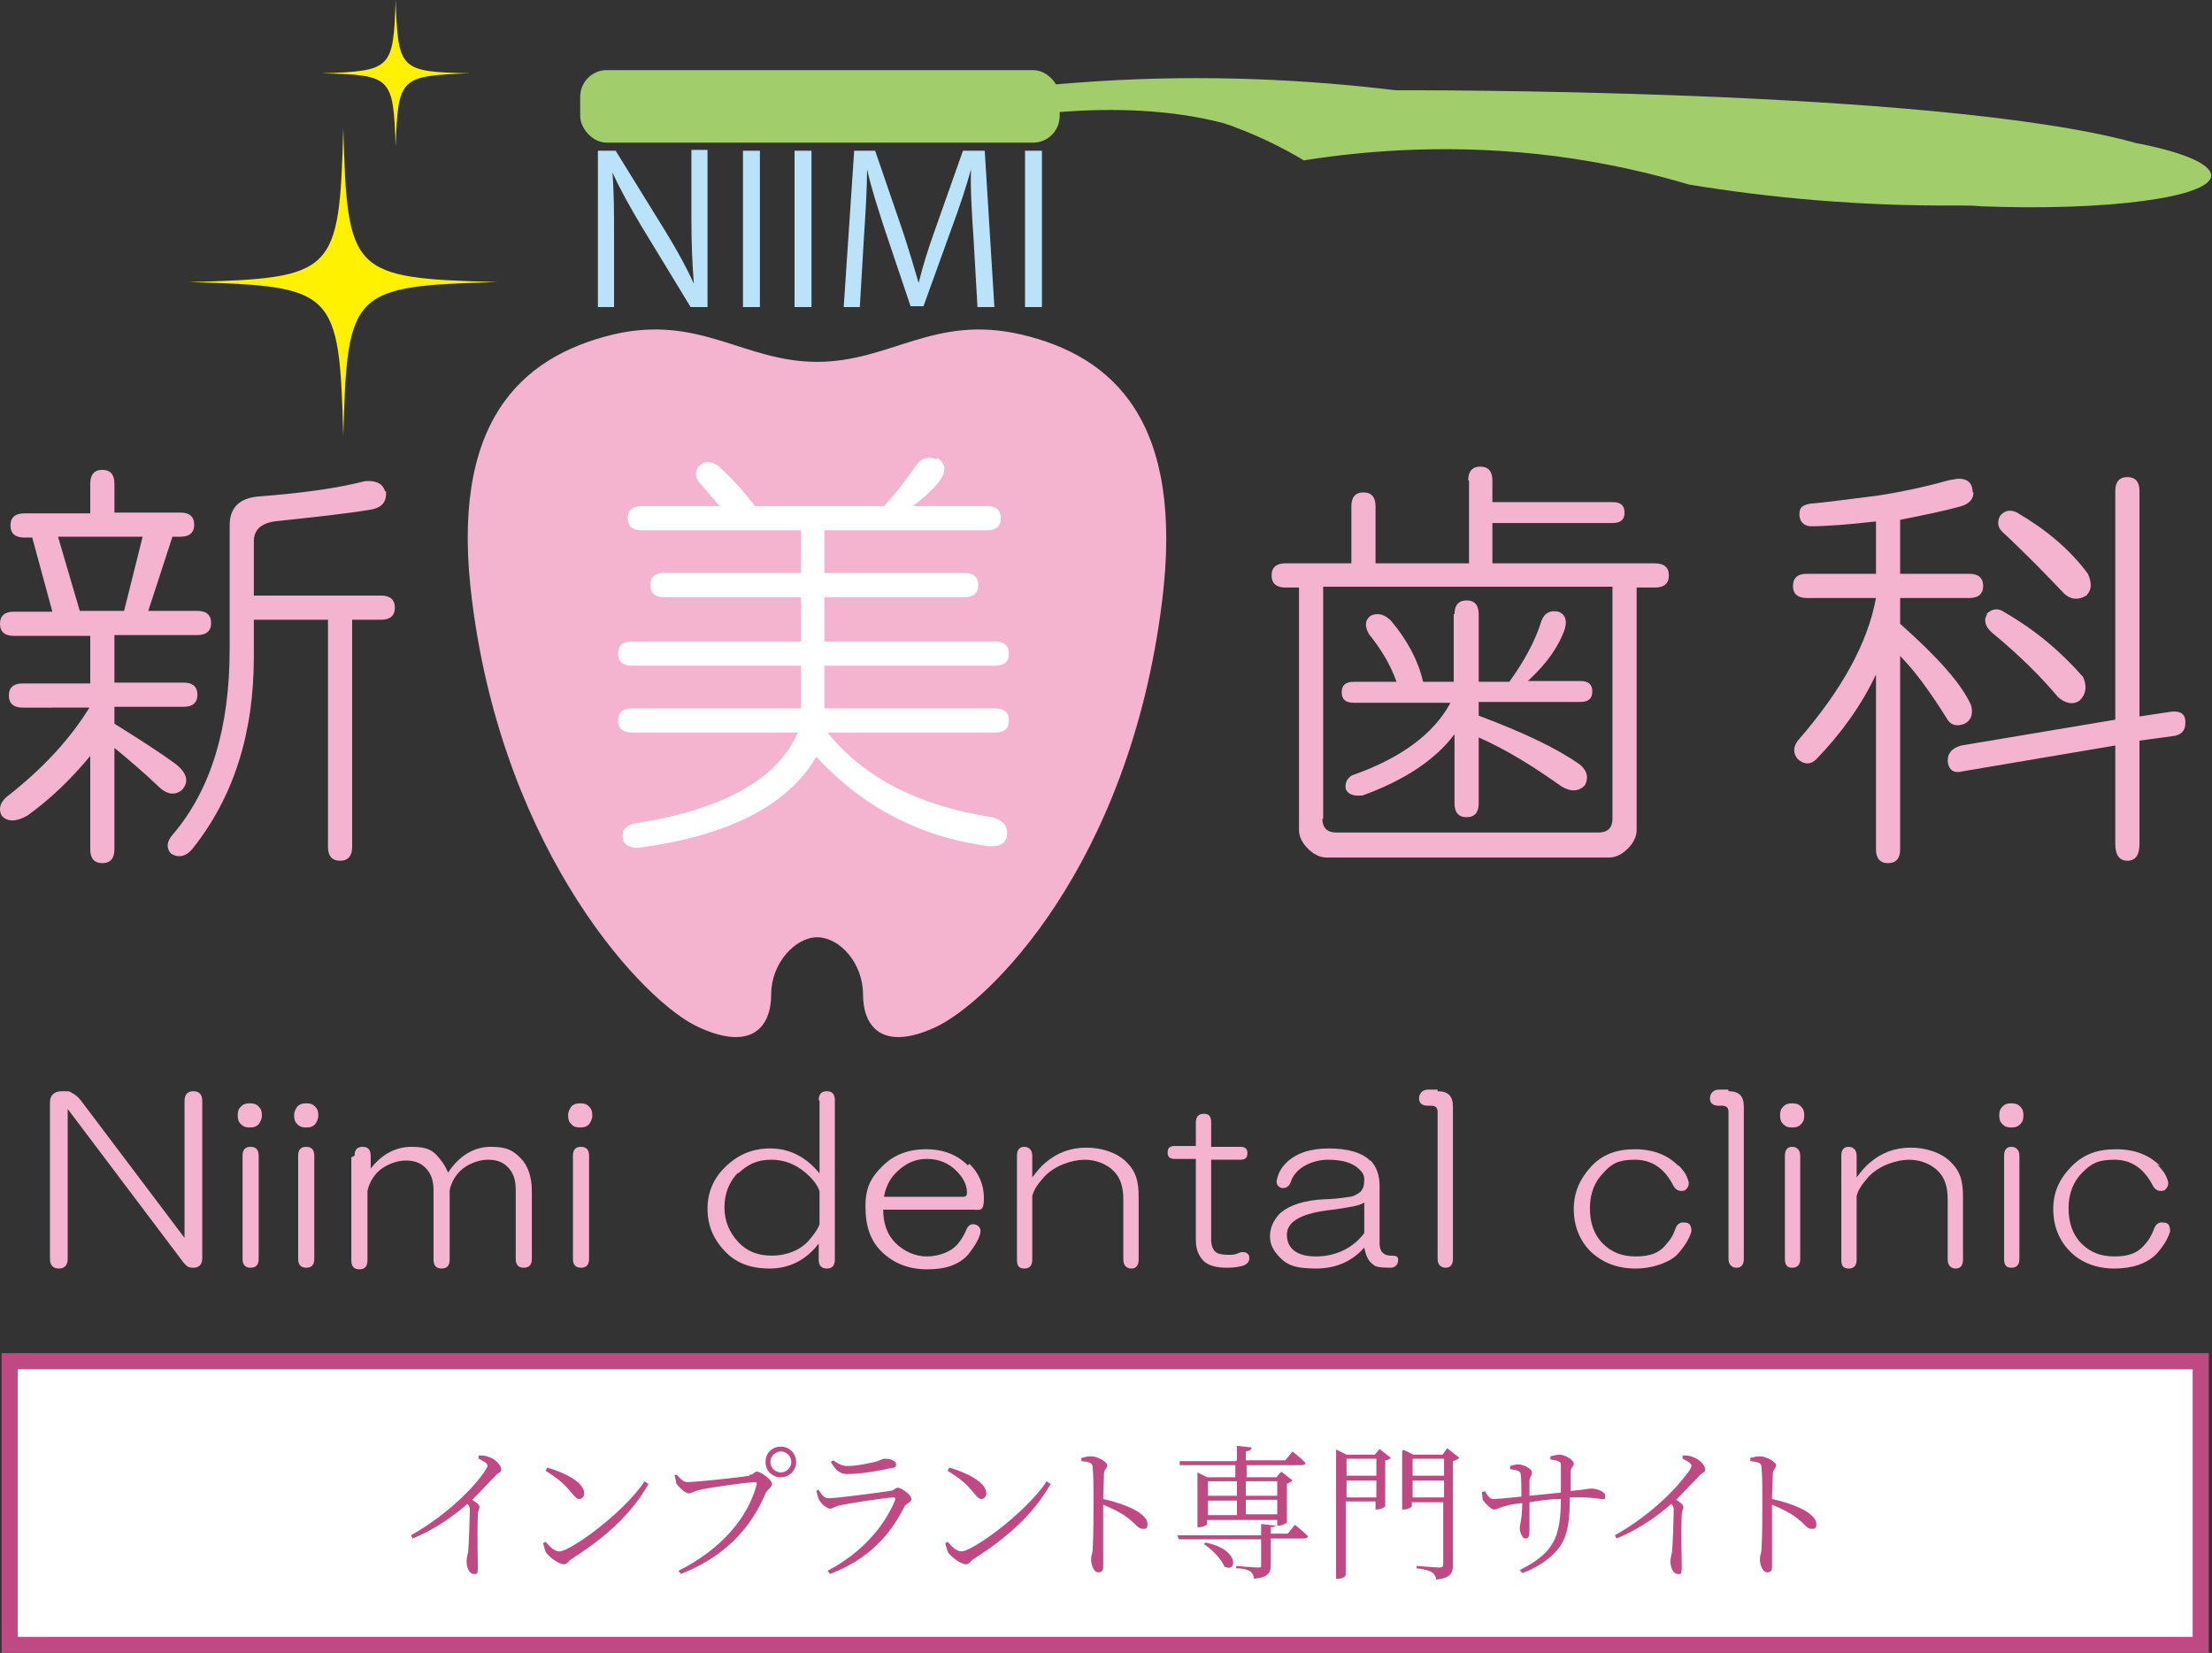 <?xml version="1.0" encoding="UTF-8"?>
<svg xmlns="http://www.w3.org/2000/svg" width="274.5" height="205.1" version="1.1" viewBox="0 0 274.5 205.1">
  <rect x="0" y="0" width="274.5" height="205.1" fill="#333333" stroke="none"/>
  <defs>
    <style>
      .cls-1 {
        fill: #bf4a83;
      }

      .cls-2 {
        fill: #bae3f9;
      }

      .cls-3, .cls-4 {
        fill: #fff;
      }

      .cls-5 {
        fill: #fff100;
      }

      .cls-6 {
        fill: #a1cd6b;
      }

      .cls-4 {
        stroke: #bf4a83;
        stroke-miterlimit: 10;
        stroke-width: 2px;
      }

      .cls-7 {
        fill: #f4b4d0;
      }
    </style>
  </defs>
  <!-- Generator: Adobe Illustrator 28.6.0, SVG Export Plug-In . SVG Version: 1.2.0 Build 709)  -->
  <g>
    <g id="_レイヤー_1">
      <path class="cls-5" d="M61.7,35c-18.1.5-18.6,1-19.1,19.1-.5-18.1-1-18.6-19.1-19.1,18.1-.5,18.6-1,19.1-19.1.5,18.1,1,18.6,19.1,19.1Z"/>
      <path class="cls-7" d="M11.2,60c0-1.1.5-1.7,1.5-1.7s1.5.6,1.5,1.7v3.6h8.2c1.1,0,1.7.5,1.7,1.5s-.6,1.5-1.7,1.5h-1l-3,9.2h6.1c1.1,0,1.7.5,1.7,1.5s-.6,1.5-1.7,1.5h-10.3v5.9h8.6c1.1,0,1.7.5,1.7,1.5s-.6,1.5-1.7,1.5h-8.6v2.1c3.2,2,5.7,3.6,7.6,5,1.4,1.1,1.7,2.2.8,3.2-.8.7-1.8.6-2.7-.2-2.1-2-4-3.6-5.7-5v12.6c0,1.1-.5,1.7-1.5,1.7s-1.5-.6-1.5-1.7v-11.6c-2.4,2.9-5,5.4-7.8,7.4-1.4.8-2.5.8-3.2,0-.4-.8-.2-1.6.6-2.3,4.5-3.5,7.9-7.2,10.3-11.1H2.8c-1.1,0-1.7-.5-1.7-1.5s.6-1.5,1.7-1.5h8.4v-5.9H1.7c-1.1,0-1.7-.5-1.7-1.5s.6-1.5,1.7-1.5h4.8l-2.5-9.2h-1c-1.1,0-1.7-.5-1.7-1.5s.6-1.5,1.7-1.5h8.2v-3.6h0ZM9.9,75.8h5.5l2.3-9.2H7.2l2.7,9.2ZM47.9,60.9c.1,1.3-.4,2-1.7,2.3-3.5.6-7.6,1-12.2,1.5-1.7.3-2.5,1.1-2.5,2.5v6.7h15.8c1.1,0,1.7.5,1.7,1.5s-.6,1.5-1.7,1.5h-3.6v28.2c0,1.1-.5,1.7-1.5,1.7s-1.5-.6-1.5-1.7v-28.2h-9.2v4.6c0,9.5-2.5,17.4-7.6,23.8-.8,1-1.8,1.2-2.7.6-.6-.7-.5-1.5.2-2.3,4.8-5.6,7.1-13.3,7.1-23.1v-15.3c0-2.2,1.2-3.4,3.6-3.6,5.3-.4,9.7-1,13.2-1.9,1.4-.1,2.2.3,2.5,1.3h0Z"/>
      <path class="cls-7" d="M182.2,59.6c0-1.1.5-1.7,1.5-1.7s1.5.6,1.5,1.7v2.7h14.9c1,0,1.5.4,1.5,1.3s-.5,1.3-1.5,1.3h-14.9v5h20.2c1.1,0,1.7.5,1.7,1.5s-.6,1.5-1.7,1.5h-2.3v30.1c0,.8-.4,1.6-1.1,2.3-.7.7-1.5,1.1-2.3,1.1h-35.1c-.8,0-1.6-.4-2.3-1.1-.7-.7-1.1-1.5-1.1-2.3v-30.1h-1.7c-1.1,0-1.7-.5-1.7-1.5s.6-1.5,1.7-1.5h8.2v-7.1c0-1.1.5-1.7,1.5-1.7s1.5.6,1.5,1.7v7.1h11.6v-10.3h0ZM164.1,101.6c0,1.1.6,1.7,1.7,1.7h32.6c1.1,0,1.7-.6,1.7-1.7v-28.8h-35.9v28.8h0ZM180.5,76.2c0-1.1.5-1.7,1.5-1.7s1.5.6,1.5,1.7v8.4h3.8c1.8-2.5,3.2-5,4-7.6.4-1,1.1-1.3,2.1-1.1.8.3,1.1,1,.8,2.1-.7,2.1-2.2,4.3-4.6,6.5h6.5c1,0,1.5.4,1.5,1.3s-.5,1.3-1.5,1.3h-12.6v1.7c5.6,2.1,9.8,4.1,12.6,6.1.8.7,1.1,1.5.6,2.5-.7.8-1.7.9-2.9.2-3.5-2.5-6.9-4.6-10.3-6.1v8.2c0,1.1-.5,1.7-1.5,1.7s-1.5-.6-1.5-1.7v-8.6c-2.4,3.2-6.2,5.7-11.4,7.6-1.1.1-1.8-.1-2.1-.8-.1-.7.1-1.3.8-1.7,6-2.1,10.1-5.1,12.2-9h-12c-1,0-1.5-.4-1.5-1.3s.5-1.3,1.5-1.3h5.3c-.7-2-1.8-3.9-3.4-5.9-.6-1-.5-1.8.2-2.3.8-.4,1.7-.2,2.5.6,2.1,2.5,3.4,5,4,7.6h3.8v-8.4h0,0Z"/>
      <path class="cls-7" d="M244.9,61.1c0,.8-.5,1.4-1.5,1.7-2.1.6-4.6,1.1-7.6,1.7v6.7h8.6c1.1,0,1.7.5,1.7,1.5s-.6,1.5-1.7,1.5h-8.6v3.2c4.6,4.1,7.6,7.4,8.8,10.1.3,1.1,0,1.9-.8,2.3-1,.4-1.8.2-2.3-.8-2.2-3.5-4.1-6-5.7-7.6v24c0,1.1-.5,1.7-1.5,1.7s-1.5-.6-1.5-1.7v-21.7c-1.8,3.8-4.3,7.3-7.4,10.5-.7.7-1.5.7-2.3,0-.6-.7-.6-1.5,0-2.3,5.5-6.3,8.7-12.2,9.7-17.7h-8.6c-1.1,0-1.7-.5-1.7-1.5s.6-1.5,1.7-1.5h8.6v-6.5c-3.5.4-6.2.6-8.2.6-.8-.1-1.3-.6-1.3-1.5s.4-1.1,1.3-1.3c1.5-.1,4.3-.5,8.4-1,2.6-.4,5.6-1,8.8-1.9.6-.1,1-.2,1.3-.2,1.1,0,1.7.6,1.7,1.7h0,0ZM262.5,60.9c0-1.1.5-1.7,1.5-1.7s1.5.6,1.5,1.7v28l4-.6c1.1-.1,1.7.3,1.7,1.3s-.4,1.5-1.3,1.7l-4.4.6v12.8c0,1.4-.5,2.1-1.5,2.1s-1.5-.7-1.5-2.1v-12.2l-18.9,3.2c-1.1.3-1.8-.1-1.9-1.3,0-1,.6-1.6,1.7-1.9l19.1-3.2v-28.4h0ZM246.5,76.2c.7-.7,1.5-.8,2.3-.2,3.8,2.2,7,4.9,9.7,8,.5,1.1.4,2.1-.4,2.9-.8.6-1.8.4-2.7-.4-2.1-2.5-4.8-5.2-8.2-8-.8-.7-1.1-1.5-.6-2.3h0ZM248.2,64c.6-.7,1.3-.8,2.1-.4,3.6,2.1,6.6,4.6,8.8,7.6.5,1.1.5,2-.2,2.7-1,.6-1.9.5-2.7-.2-2.1-2.2-4.6-4.8-7.6-7.6-.7-.6-.8-1.3-.4-2.1h0Z"/>
      <path class="cls-7" d="M101.4,116.3c-2.7,0-5.7,3.2-5.7,7.1s-2.3,7.1-8.9,4.1c-6.7-2.9-24.2-21.4-28.2-52.8-2.9-22.2,5.9-30.4,17.5-33.2,10.8-2.5,16.2,3.4,25.3,3.4s14.5-5.9,25.3-3.4c11.6,2.7,20.3,10.9,17.5,33.2-4.1,32.8-21.6,49.8-28.2,52.8-6.6,3-8.9-.2-8.9-4.1s-2.9-7.1-5.7-7.1h0Z"/>
      <path class="cls-3" d="M116.3,56.8c1.1.7,1.2,1.7.2,3-.8,1-1.9,2-3.2,3h9.2c1.1,0,1.7.5,1.7,1.5s-.6,1.5-1.7,1.5h-20.2v5.3h17.4c1.1,0,1.7.5,1.7,1.5s-.6,1.5-1.7,1.5h-17.4v5.5h21.2c1.1,0,1.7.5,1.7,1.5s-.6,1.5-1.7,1.5h-21.2v5.3h21.2c1.1,0,1.7.5,1.7,1.5s-.6,1.5-1.7,1.5h-20.8c4.5,5.6,11.3,9.1,20.4,10.5,1.3.3,1.9,1,1.9,2.1-.1,1.1-.9,1.6-2.3,1.5-8.4-1.1-15.6-4.8-21.4-11.1-3.5,6-10.8,9.8-22.1,11.3-1.1,0-1.8-.4-1.9-1.1-.2-1,.3-1.6,1.3-1.9,11.1-1.7,17.9-5.5,20.4-11.3h-20.6c-1.1,0-1.7-.5-1.7-1.5s.6-1.5,1.7-1.5h21v-5.3h-21c-1.1,0-1.7-.5-1.7-1.5s.6-1.5,1.7-1.5h21v-5.5h-17c-1.1,0-1.7-.5-1.7-1.5s.6-1.5,1.7-1.5h17v-5.3h-19.8c-1.1,0-1.7-.5-1.7-1.5s.6-1.5,1.7-1.5h9.7l-2.3-2.7c-.7-.7-.8-1.4-.4-2.1.7-.8,1.5-.9,2.5-.2,1.7,1.5,3.2,3.2,4.6,5h16c1.4-1.5,2.7-3.2,3.8-4.8.7-1.1,1.6-1.5,2.7-1h0s0,0,0,0Z"/>
      <path class="cls-7" d="M6.2,136.8c0-.9.5-1.4,1.5-1.4s.9,0,1.2.2c.4.2.8.5,1.1.9l12.9,17.1v-17c0-.8.4-1.2,1.1-1.2s1.1.4,1.1,1.2v19.5c0,.8-.4,1.2-1.1,1.2s-.8-.2-1.2-.6l-14.4-19.1v18.6c0,.8-.4,1.2-1.1,1.2s-1.1-.4-1.1-1.2v-19.3h0Z"/>
      <path class="cls-7" d="M32.1,137.3c.3.3.4.6.4,1.1s-.2.8-.4,1.1c-.3.3-.6.4-1.1.4s-.8-.1-1.1-.4c-.3-.3-.4-.6-.4-1.1s.1-.8.4-1.1c.3-.3.6-.4,1.1-.4s.8.1,1.1.4ZM30.1,143.4c0-.7.3-1.1,1-1.1s1,.4,1,1.1v12.8c0,.7-.3,1.1-1,1.1s-1-.4-1-1.1v-12.8h0Z"/>
      <path class="cls-7" d="M39.1,137.3c.3.3.4.6.4,1.1s-.2.8-.4,1.1c-.3.3-.6.4-1.1.4s-.8-.1-1.1-.4c-.3-.3-.4-.6-.4-1.1s.2-.8.4-1.1c.3-.3.6-.4,1.1-.4s.8.1,1.1.4ZM37,143.4c0-.7.3-1.1,1-1.1s1,.4,1,1.1v12.8c0,.7-.3,1.1-1,1.1s-1-.4-1-1.1v-12.8h0Z"/>
      <path class="cls-7" d="M44,143.4c0-.7.3-1.1,1-1.1s1,.4,1,1.1v1.6c1.4-1.8,3.1-2.7,5.1-2.7s2.7.5,3.4,1.4c.6.7.9,1.3,1.1,1.8,1.4-2.1,3.2-3.2,5.3-3.2s2.8.5,3.7,1.4,1.4,2.3,1.4,4.1v8.4c0,.7-.3,1.1-1,1.1s-1-.4-1-1.1v-8.6c0-1.2-.3-2.1-1-2.8s-1.5-.9-2.5-.9-2.5.5-3.4,1.4c-.6.6-1.1,1.4-1.3,2.4v8.6c0,.7-.3,1.1-1,1.1s-1-.4-1-1.1v-8.6c0-1.2-.3-2.1-1-2.8s-1.5-.9-2.5-.9-2.5.5-3.4,1.4c-.6.6-1.1,1.4-1.3,2.4v8.6c0,.7-.3,1.1-1,1.1s-1-.4-1-1.1v-12.8h0,0Z"/>
      <path class="cls-7" d="M73.1,137.3c.3.3.4.6.4,1.1s-.2.8-.4,1.1c-.3.3-.6.4-1.1.4s-.8-.1-1.1-.4c-.3-.3-.4-.6-.4-1.1s.2-.8.4-1.1c.3-.3.6-.4,1.1-.4s.8.1,1.1.4ZM71.1,143.4c0-.7.3-1.1,1-1.1s1,.4,1,1.1v12.8c0,.7-.3,1.1-1,1.1s-1-.4-1-1.1v-12.8h0Z"/>
      <path class="cls-7" d="M101.6,136.5c0-.7.3-1.1,1-1.1s1,.4,1,1.1v19.8c0,.7-.3,1.1-1,1.1s-1-.4-1-1.1v-2c-1.6,2.1-3.7,3.1-6.1,3.1s-4.1-.7-5.4-2c-1.6-1.6-2.3-3.4-2.3-5.4s.7-3.7,2.1-5.1c1.6-1.6,3.4-2.4,5.7-2.4s4.4,1,6.1,3.1v-9h0ZM91.6,145.5c-1.1,1.1-1.7,2.6-1.7,4.3s.6,3.1,1.7,4.3,2.5,1.7,4.2,1.7,3.4-.6,4.5-1.8c.7-.8,1.2-1.5,1.4-2.1v-4.1c-.2-.6-.6-1.2-1.2-1.8-1.4-1.4-3-2.1-4.8-2.1s-2.9.6-4.1,1.7h0s0,0,0,0Z"/>
      <path class="cls-7" d="M120.3,144.4c1.2,1.2,1.8,2.6,1.8,4.3s-.5,1.4-1.4,1.4h-11.1c0,1.7.5,3.1,1.5,4.1,1.1,1.1,2.5,1.7,3.9,1.7s3-.5,3.9-1.6c.5-.6.8-1.2,1.1-1.9.3-.5.7-.6,1.2-.4.4.2.6.6.4,1.2-.2.7-.7,1.5-1.4,2.4-1.1,1.3-2.8,1.9-5.1,1.9s-4.1-.7-5.6-2.1-2.1-3.3-2.1-5.7.7-3.6,2.1-5c1.4-1.4,3.2-2.1,5.4-2.1s3.9.7,5.2,2h0ZM109.7,148.5h9.8c.4,0,.5-.2.5-.5,0-.9-.4-1.8-1.3-2.7-1-1-2.2-1.5-3.7-1.5s-2.7.6-3.8,1.7c-.8.8-1.3,1.8-1.5,3h0Z"/>
      <path class="cls-7" d="M126.2,143.4c0-.7.3-1.1.9-1.1s1,.4,1,1.1v2.7c.6-.8,1.1-1.4,1.6-1.8,1.5-1.3,3.2-1.9,5.1-1.9s3.8.6,5,1.8,1.5,2.4,1.5,4.3v7.8c0,.7-.3,1.1-.9,1.1s-1-.4-1-1.1v-7.5c0-1.6-.4-2.7-1.2-3.5s-2.1-1.4-3.6-1.4-3.7.7-5,2.1c-.8.9-1.3,1.6-1.5,2.4v7.9c0,.7-.3,1.1-1,1.1s-.9-.4-.9-1.1v-12.8h0s0,0,0,0h0Z"/>
      <path class="cls-7" d="M148.4,142.3v-3c0-.7.3-1.1,1-1.1s.9.4.9,1.1v3h3.6c.6,0,.9.2.9.8s-.3.8-.9.8h-3.6v9.9c0,.7.2,1.2.5,1.5s.9.4,1.7.4.9-.1,1.4-.3c.5-.1.9,0,1.1.4.1.5,0,.9-.6,1.2-.6.2-1.3.3-2.1.3-1.3,0-2.2-.2-2.9-.8-.6-.6-1-1.4-1-2.6v-10.1h-2.6c-.6,0-.9-.2-.9-.8s.3-.8.9-.8h2.6s0,0,0,0Z"/>
      <path class="cls-7" d="M170,143.9c.8.8,1.2,1.9,1.2,3.2v7.2c0,1,.5,1.5,1.4,1.5s.9.2.9.6-.3.9-.9.9c-1.2,0-2-.1-2.2-.4-.6-.4-.9-1.1-1.1-2.1-1.5,1.7-3.5,2.6-6,2.6s-3.5-.4-4.4-1.3-1.3-1.7-1.3-2.7.4-1.9,1.1-2.7c1.1-1.1,3.1-1.8,5.8-1.9.7,0,1.7-.1,3-.3.4,0,.9-.3,1.3-.6.4-.4.5-.9.5-1.5s-.2-.9-.6-1.3c-.8-.8-2.1-1.2-3.9-1.2s-4,.9-4.6,2.7c-.2.6-.6.9-1.2.8-.5-.2-.7-.6-.5-1.2.2-.8.6-1.4,1.1-1.9,1.2-1.2,3-1.8,5.3-1.8s4.2.5,5.2,1.6h0s0,0,0,0ZM169.3,149.2c-.5.4-1.8.6-3.9.9-3.8.4-5.7,1.4-5.7,3.1s1.2,2.7,3.6,2.7,4.6-1,6-2.9v-3.7h0Z"/>
      <path class="cls-7" d="M178.4,135.4c1.3,0,1.9.6,1.9,1.9v18.9c0,.7-.3,1.1-.9,1.1s-1-.4-1-1.1v-18.2c0-.5-.2-.8-.8-.8h-.4c-.7,0-1.1-.3-1.1-.9s.4-1.1,1.1-1.1h1.2,0Z"/>
      <path class="cls-7" d="M208.2,144.5c.6.6,1,1.1,1.2,1.7.3.6.2,1.1-.3,1.5-.6.2-1.1,0-1.4-.5-1.1-2.2-2.7-3.3-4.8-3.3s-2.9.5-3.9,1.6c-1.1,1.1-1.7,2.6-1.7,4.4s.5,3.3,1.6,4.4c1.1,1.1,2.4,1.6,4.1,1.6s2.8-.4,3.6-1.3,1-1.3,1.3-2.1c.2-.6.6-.9,1.2-.8.6,0,.8.4.8,1.1-.3,1-.9,1.9-1.7,2.8s-2.9,1.8-5.2,1.8-4.1-.7-5.6-2.1c-1.4-1.4-2.1-3.2-2.1-5.3s.8-3.8,2.2-5.3,3.2-2.1,5.4-2.1,4.1.7,5.4,2.1h0Z"/>
      <path class="cls-7" d="M214.5,135.4c1.3,0,1.9.6,1.9,1.9v18.9c0,.7-.3,1.1-.9,1.1s-1-.4-1-1.1v-18.2c0-.5-.2-.8-.8-.8h-.4c-.7,0-1.1-.3-1.1-.9s.4-1.1,1.1-1.1h1.2,0Z"/>
      <path class="cls-7" d="M223.5,137.3c.3.3.4.6.4,1.1s-.1.8-.4,1.1c-.3.3-.6.4-1.1.4s-.8-.1-1.1-.4-.4-.6-.4-1.1.1-.8.4-1.1.6-.4,1.1-.4.8.1,1.1.4ZM221.5,143.4c0-.7.3-1.1.9-1.1s1,.4,1,1.1v12.8c0,.7-.3,1.1-1,1.1s-.9-.4-.9-1.1v-12.8h0Z"/>
      <path class="cls-7" d="M228.5,143.4c0-.7.3-1.1.9-1.1s1,.4,1,1.1v2.7c.6-.8,1.1-1.4,1.6-1.8,1.5-1.3,3.2-1.9,5.1-1.9s3.8.6,5,1.8,1.5,2.4,1.5,4.3v7.8c0,.7-.3,1.1-.9,1.1s-1-.4-1-1.1v-7.5c0-1.6-.4-2.7-1.2-3.5s-2.1-1.4-3.6-1.4-3.7.7-5,2.1c-.8.9-1.3,1.6-1.5,2.4v7.9c0,.7-.3,1.1-1,1.1s-.9-.4-.9-1.1v-12.8h0s0,0,0,0h0Z"/>
      <path class="cls-7" d="M250.7,137.3c.3.3.4.6.4,1.1s-.1.8-.4,1.1c-.3.3-.6.4-1.1.4s-.8-.1-1.1-.4-.4-.6-.4-1.1.1-.8.4-1.1.6-.4,1.1-.4.8.1,1.1.4ZM248.7,143.4c0-.7.3-1.1.9-1.1s1,.4,1,1.1v12.8c0,.7-.3,1.1-1,1.1s-.9-.4-.9-1.1v-12.8h0Z"/>
      <path class="cls-7" d="M267.7,144.5c.6.6,1,1.1,1.2,1.7.3.6.2,1.1-.3,1.5-.6.2-1.1,0-1.4-.5-1.1-2.2-2.7-3.3-4.8-3.3s-2.9.5-4,1.6c-1.1,1.1-1.7,2.6-1.7,4.4s.5,3.3,1.6,4.4c1.1,1.1,2.4,1.6,4.1,1.6s2.8-.4,3.6-1.3c.6-.6,1-1.3,1.3-2.1.2-.6.6-.9,1.2-.8.6,0,.8.4.8,1.1-.3,1-.9,1.9-1.7,2.8-1.2,1.2-3,1.8-5.2,1.8s-4.1-.7-5.5-2.1c-1.4-1.4-2.1-3.2-2.1-5.3s.8-3.8,2.3-5.3c1.5-1.5,3.2-2.1,5.5-2.1s4.1.7,5.5,2.1h0Z"/>
      <path class="cls-5" d="M58.3,9.1c-8.7.3-8.9.5-9.2,9.1-.3-8.7-.5-8.9-9.2-9.1,8.7-.3,8.9-.5,9.2-9.1.3,8.7.5,8.9,9.2,9.1Z"/>
      <path class="cls-2" d="M87.8,38.1h-2.1l-6.2-10.2c-1.3-2.2-2.5-4.3-3.5-6.5h0c.2,2.5.2,4.8.2,8.1v8.6h-2v-19.4h2.2l6.3,10.2c1.4,2.3,2.5,4.3,3.4,6.3h0c-.2-2.7-.3-5-.3-8.1v-8.5h2v19.4h0Z"/>
      <path class="cls-2" d="M92.2,18.7h2.1v19.4h-2.1s0-19.4,0-19.4Z"/>
      <path class="cls-2" d="M98.6,18.7h2.1v19.4h-2.1s0-19.4,0-19.4Z"/>
      <path class="cls-2" d="M123.4,38.1h-2.1l-.5-8.7c-.2-2.8-.4-6.4-.3-8.4h0c-.6,2.2-1.4,4.6-2.4,7.3l-3.5,9.7h-1.6l-3.2-9.5c-.9-2.8-1.7-5.2-2.2-7.5h0c0,2.4-.2,5.6-.4,8.6l-.5,8.5h-2l1.3-19.4h2.6l3.4,9.9c.8,2.4,1.4,4.5,2,6.5h0c.5-2,1.1-4,2-6.5l3.5-9.9h2.7l1.2,19.4h0Z"/>
      <path class="cls-2" d="M127.2,18.7h2.1v19.4h-2.1s0-19.4,0-19.4Z"/>
      <rect class="cls-6" x="72" y="8.7" width="59.5" height="9" rx="3.3" ry="3.3"/>
      <path class="cls-6" d="M264.9,17.7c-24.7-6.8-91.7-6.5-91.7-6.5-10.8-1.3-23.4-2-37.3-1.1-6.1.4-11.9,1-17.2,1.8l-.2,3c1.2-.3,2.6-.7,4.1-1v1.2s15.7-3.4,29.3.2c.5.2,1,.3,1.4.5,3.2,1.2,6,2.6,8.5,4.1,8.2-1.3,19-2.1,31.4-.5,6.1.8,11.7,2.1,16.4,3.5,9.7,1.6,21,2.7,33.5,2.6.9,0,1.8,0,2.8.1,15.6.6,28.4-1.1,28.5-3.8,0-1.5-3.7-3-9.6-4.1h0,0Z"/>
      <rect class="cls-4" x="1.2" y="168.9" width="271.9" height="35.2"/>
      <path class="cls-1" d="M59.5,180.6c.4,0,.8,0,1.2.2.7.2,1.5,1,1.5,1.5s-.3.3-.8.9c-.7.7-1.6,1.7-2.8,2.9.5.3.9.6.9.9s-.2.5-.2.9c-.1,2.6,0,5.4,0,6.5s-.2.9-.5.9c-.6,0-.9-.9-.9-1.5s.1-.7.2-1.3c.1-1.2.2-4.3.2-5.1,0-.3,0-.5-.3-.8-1.1,1-3.6,3-6.8,4.3l-.2-.4c4.6-2.6,7.7-5.9,9-7.7.3-.5.5-.8.5-.9,0-.3-.3-.5-1.1-.9v-.4h.1,0Z"/>
      <path class="cls-1" d="M80.5,184.1c-2.2,3.9-5.6,6.8-9.5,9.3-.4.2-.6.7-1,.7-.7,0-1.8-.9-2.2-1.4-.2-.3-.3-.9-.4-1.2l.3-.2c.5.6,1.1,1.2,1.7,1.2,1.4,0,8-4.8,10.6-8.7l.4.3h0ZM72.5,185.3c0,.4-.3.7-.6.7s-.5-.2-1-.8c-.9-1.1-1.6-1.7-3.2-2.7l.2-.4c2.1.6,4.6,1.8,4.6,3.2h0Z"/>
      <path class="cls-1" d="M93,183c.5,0,.6-.4.9-.4.5,0,1.9,1,1.9,1.5s-.5.6-.8,1.2c-1.9,4.5-5.2,7.9-10.5,10l-.3-.4c5.2-2.6,8.6-6.5,9.7-10.7,0-.3,0-.3-.2-.3-.8,0-5.9.7-7,1-.5.1-.9.4-1.2.4-.5,0-1.4-.9-1.6-1.3,0-.3-.1-.5-.2-1h.3c.3.3.7.9,1.3.9,1,0,6.8-.6,7.7-.8h0ZM96.9,179.5c1.1,0,1.9.9,1.9,1.9s-.8,1.9-1.9,1.9-1.9-.8-1.9-1.9.8-1.9,1.9-1.9h0ZM96.9,182.7c.7,0,1.3-.6,1.3-1.3s-.6-1.3-1.3-1.3-1.3.6-1.3,1.3.6,1.3,1.3,1.3Z"/>
      <path class="cls-1" d="M101.6,184.9c.4.6.7,1,1.2,1,1.1,0,6.3-.7,7.6-.9.5,0,.7-.4,1-.4.5,0,1.7.9,1.7,1.4s-.7.5-.9,1c-1.8,3.6-4.5,6.5-9.2,8.3l-.3-.4c4-2.1,6.9-5.2,8.4-8.8,0-.2,0-.3-.2-.3-1.5.1-5.4.7-6.7,1-.6.1-.8.4-1.2.4s-1.2-.7-1.4-1.2c-.1-.3-.2-.6-.3-1l.3-.2h0ZM105.1,182.9c-.9,0-1.4-.5-2-1.5l.3-.2c.7.5,1.2.7,1.7.7,1.1,0,2-.2,3-.4,1.1-.2,1.3-.5,1.7-.5.8,0,1.4.3,1.4.7s-.2.4-.8.5c-1.3.3-3.6.7-5.2.7h0Z"/>
      <path class="cls-1" d="M130.4,184.1c-2.2,3.9-5.6,6.8-9.5,9.3-.4.2-.6.7-1,.7-.7,0-1.8-.9-2.2-1.4-.2-.3-.3-.9-.4-1.2l.3-.2c.5.6,1.1,1.2,1.7,1.2,1.4,0,8-4.8,10.6-8.7l.4.3h0ZM122.4,185.3c0,.4-.3.7-.6.7s-.5-.2-1-.8c-.9-1.1-1.6-1.7-3.2-2.7l.2-.4c2.1.6,4.6,1.8,4.6,3.2h0Z"/>
      <path class="cls-1" d="M135.4,180.7c.8,0,2,.7,2,1.1s-.3.4-.4,1c0,.9-.1,2.2-.1,3.2,1.8.4,3.5,1,4.5,1.7.5.4,1,.8,1,1.4s-.2.6-.6.6c-.6,0-.8-.6-1.9-1.4-.8-.6-1.8-1.1-3-1.6,0,1.2,0,4.2,0,6.1,0,.8,0,1.4,0,1.6,0,.5-.2.7-.6.7-.6,0-.9-1-.9-1.6s.2-.7.2-1.4c.1-1.4.1-4.3.1-5.7s0-3.4-.1-4.3c0-.6-.4-.7-1.4-.8v-.4c.4-.1.8-.2,1.1-.2h0Z"/>
      <path class="cls-1" d="M158.3,189.1c0,.3-.2.4-.6.4v.8h2.1l.9-1.1s1,.8,1.6,1.4c0,.2-.2.3-.5.3h-4.1v3.2c0,1-.2,1.6-2.1,1.8,0-.4-.2-.7-.4-.9-.3-.2-.9-.4-1.8-.4v-.3s2.2.2,2.7.2.4-.1.4-.4v-3.1h-10.2l-.2-.5h10.4v-1.4l1.8.2h0s0,0,0,0ZM153.5,181.2v-1.8l1.8.2c0,.3-.2.4-.7.5v1.1h4.9l.9-1.1s1,.8,1.6,1.4c0,.2-.2.3-.5.3h-6.8v1.5h3.7l.6-.7,1.4,1.1c-.1.1-.4.3-.7.4v4.8c0,.1-.6.4-1,.4h-.2v-.7h-8.7v.5c0,.1-.5.4-1,.4h-.2v-6.8l1.2.6h3.5v-1.5h-6.9v-.5c-.1,0,6.9,0,6.9,0h0s0,0,0,0h0ZM152,194.5c-.4-1-1.5-2.2-2.6-2.9l.2-.2c4.4.9,3.8,3.8,2.4,3h0ZM153.5,185.6v-1.8h-3.6v1.8h3.6ZM149.9,188h3.6v-1.8h-3.6v1.8ZM154.6,183.8v1.8h3.9v-1.8h-3.9ZM154.6,186.1v1.8h3.9v-1.8h-3.9Z"/>
      <path class="cls-1" d="M165.9,179.9l1.2.6h3.5l.6-.7,1.4,1.1c-.1.1-.4.3-.7.3v5.7c0,.1-.6.4-1,.4h-.2v-1h-3.7v9.1c0,.2-.4.5-1,.5h-.2v-16h0ZM167.1,181v2.1h3.7v-2.1h-3.7ZM167.1,185.8h3.7v-2.1h-3.7v2.1ZM174.2,179.9l1.2.6h3.6l.6-.8,1.5,1.2c-.1.1-.4.3-.8.4v12.9c0,.9-.2,1.6-2.1,1.8,0-.4-.2-.7-.5-.9-.3-.2-.9-.4-1.9-.5v-.3s2.4.2,2.8.2.5-.1.5-.4v-7.7h-3.9v.5c0,.1-.5.4-1,.4h-.2v-7.3h0ZM175.3,181v2.1h3.9v-2.1h-3.9ZM175.3,185.8h3.9v-2.1h-3.9v2.1Z"/>
      <path class="cls-1" d="M184.2,184.9c.3.5.6,1.1,1.1,1.1.7,0,2.4-.2,3.5-.3,0-.9,0-2.3-.1-2.8,0-.4-.5-.5-1.3-.6v-.4c.3-.1.7-.2,1-.2.6,0,1.7.5,1.7,1s-.2.4-.3,1c0,.3,0,1.1,0,1.9l3.9-.4c0-1.6,0-2.8,0-3.5,0-.4-.5-.5-1.3-.6v-.4c.4-.1.8-.2,1.1-.2.8,0,1.8.7,1.8,1.1s-.3.3-.4,1v2.4c2.1-.2,2.2-.3,2.6-.3.7,0,1.7.4,1.7.9s-.1.4-.4.4-1.1-.2-2.5-.2h-1.5c0,2.3-.1,4.6-1.3,6.2-.8,1.1-2.4,2.4-4.6,3.2l-.3-.4c1.4-.7,3-1.6,4-3.2.9-1.4,1.1-3.5,1.1-5.6-1.3,0-2.7.2-3.9.4v3.5c0,.7-.1,1-.5,1s-.7-.8-.7-1.3.3-1.1.3-3.1c-.9.1-1.6.2-2.2.4-.5.1-.9.4-1.3.4s-1.2-.9-1.4-1.2c0-.2-.1-.7-.1-1h.3c0-.1,0-.1,0-.1h0Z"/>
      <path class="cls-1" d="M208.9,180.6c.4,0,.8,0,1.2.2.7.2,1.5,1,1.5,1.5s-.3.3-.8.9c-.7.7-1.6,1.7-2.8,2.9.5.3.9.6.9.9s-.2.5-.2.9c-.1,2.6,0,5.4,0,6.5s-.2.9-.5.9c-.6,0-.9-.9-.9-1.5s.1-.7.2-1.3c.1-1.2.2-4.3.2-5.1,0-.3,0-.5-.3-.8-1.1,1-3.6,3-6.8,4.3l-.2-.4c4.6-2.6,7.7-5.9,9-7.7.4-.5.5-.8.5-.9,0-.3-.3-.5-1.1-.9v-.4h.1Z"/>
      <path class="cls-1" d="M218.4,180.7c.8,0,2,.7,2,1.1s-.3.4-.4,1c0,.9-.1,2.2-.1,3.2,1.8.4,3.5,1,4.5,1.7.5.4,1,.8,1,1.4s-.2.6-.6.6c-.6,0-.8-.6-1.9-1.4-.8-.6-1.8-1.1-3-1.6,0,1.2,0,4.2,0,6.1,0,.8,0,1.4,0,1.6,0,.5-.2.7-.6.7-.6,0-.9-1-.9-1.6s.2-.7.2-1.4c.1-1.4.1-4.3.1-5.7s0-3.4-.1-4.3c0-.6-.4-.7-1.4-.8v-.4c.4-.1.8-.2,1.1-.2h0Z"/>
    </g>
  </g>
</svg>